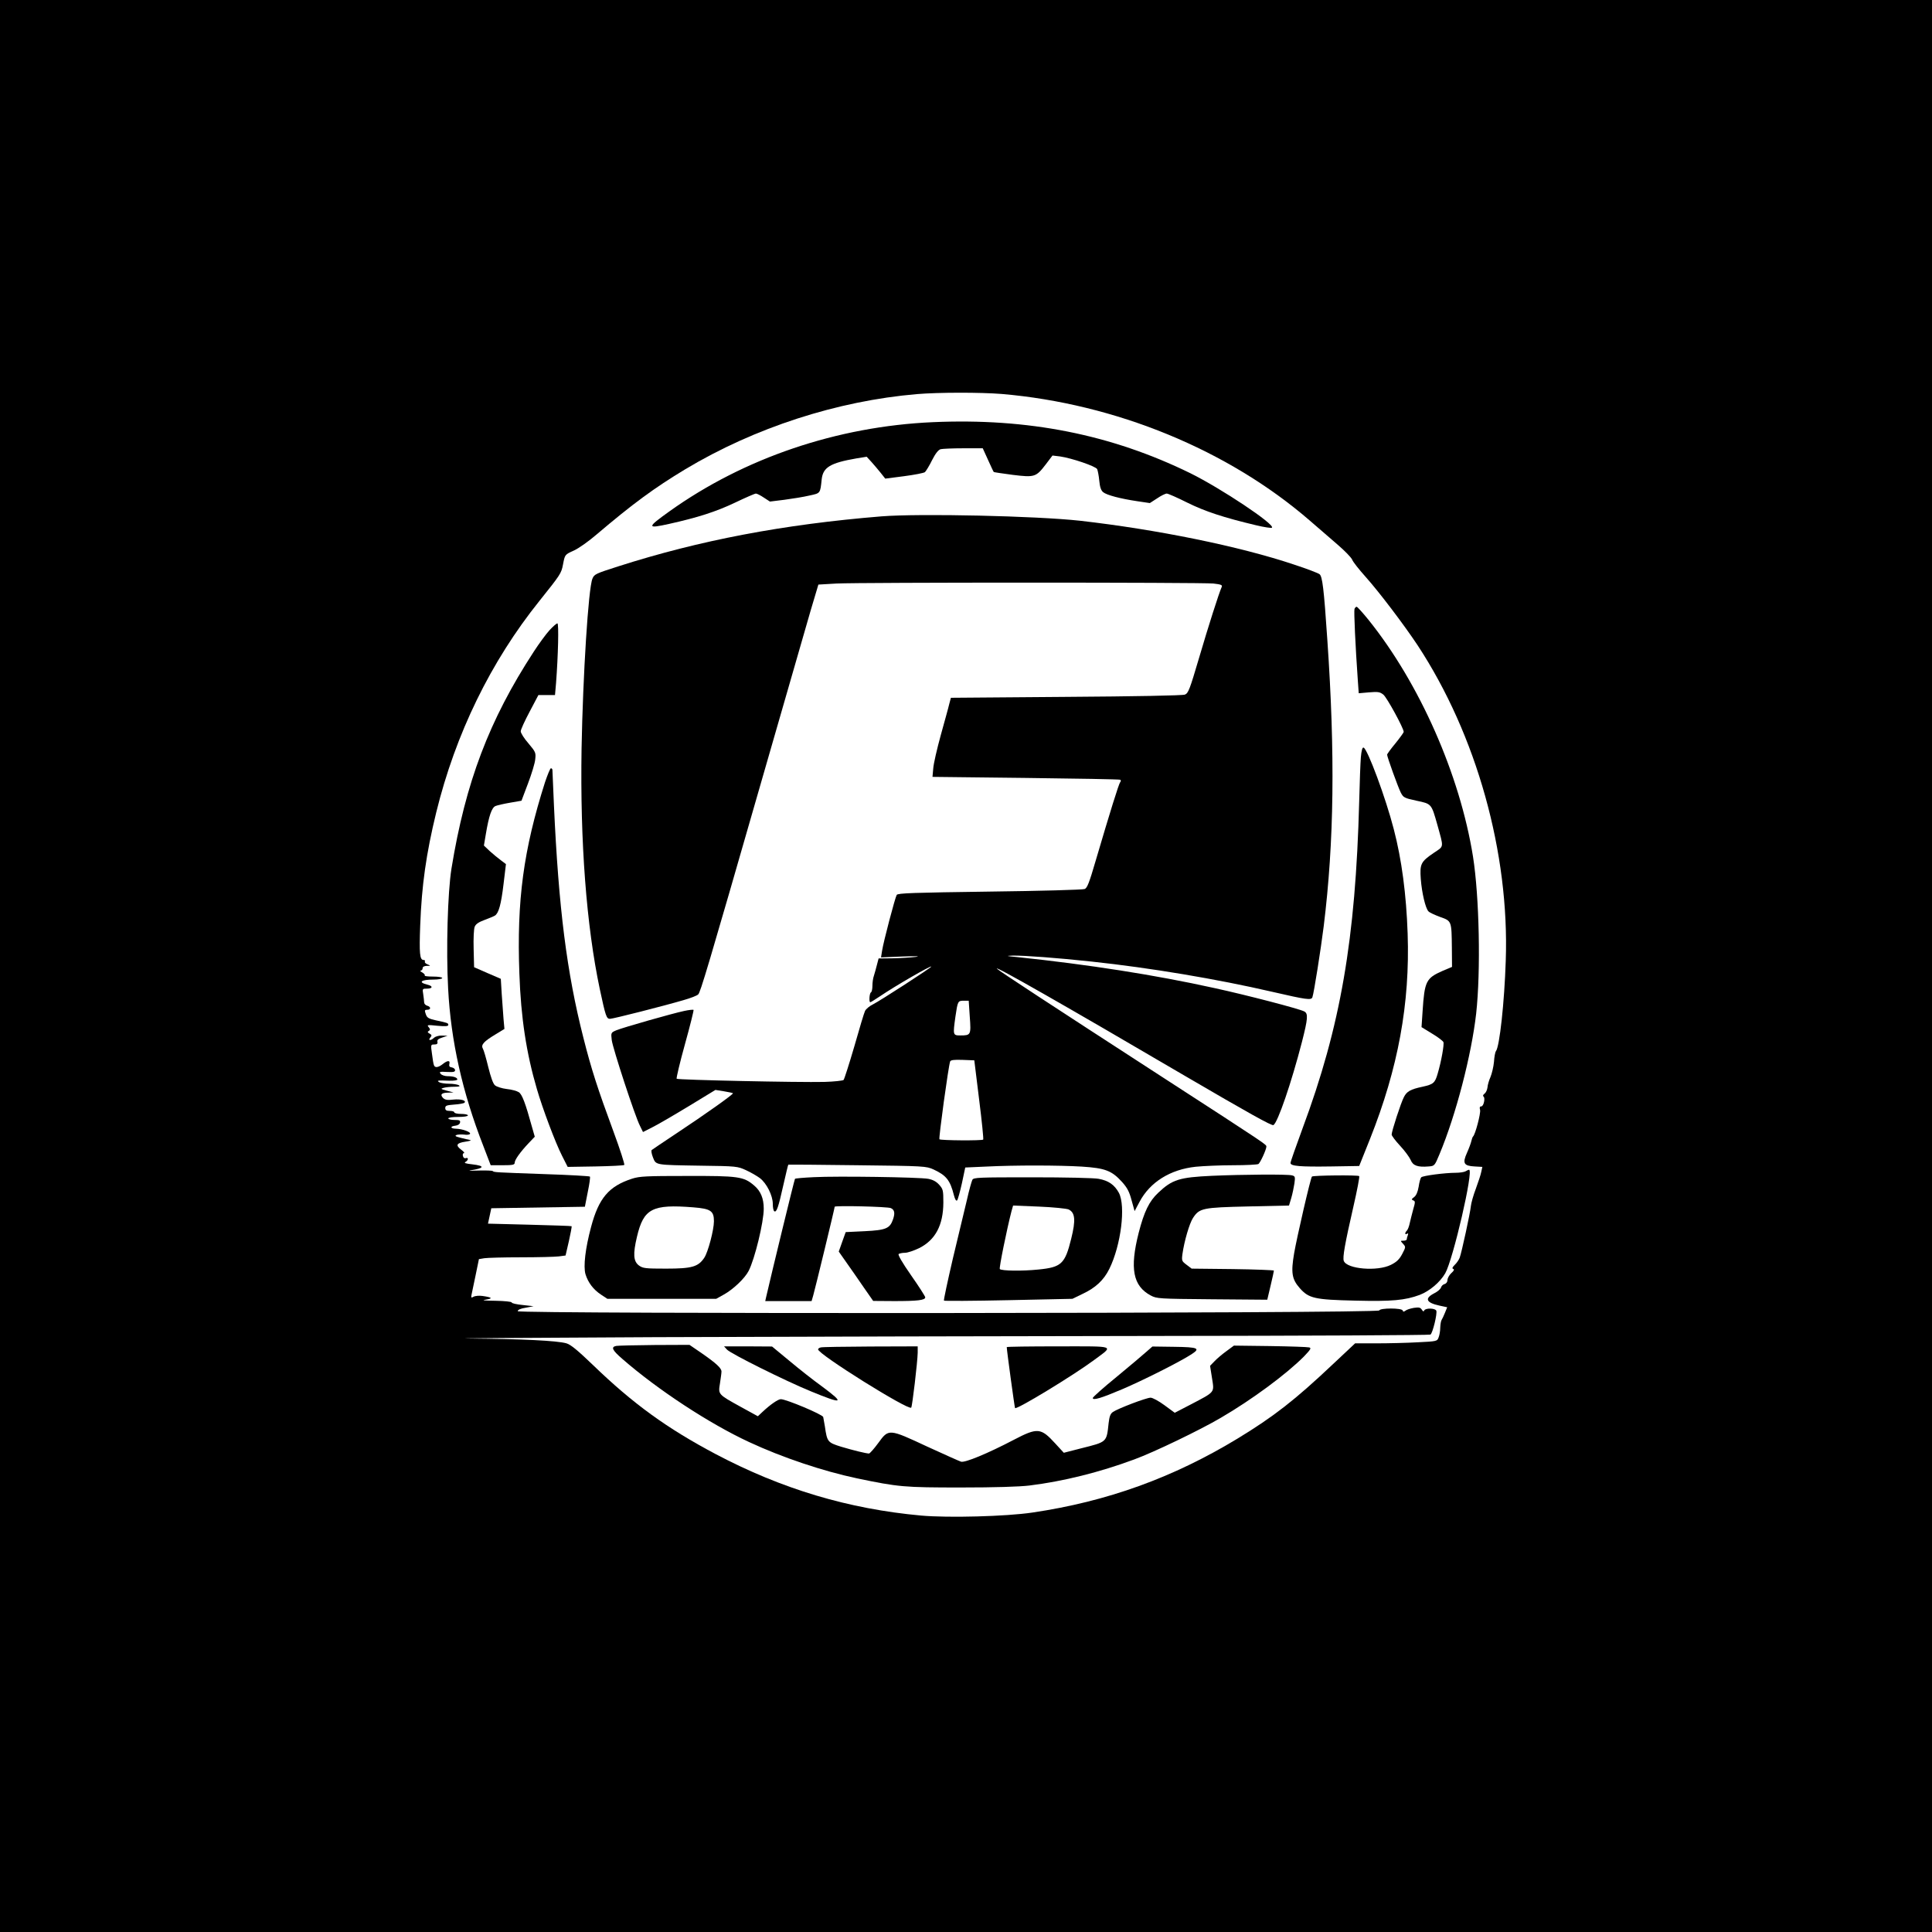 <?xml version="1.0" encoding="UTF-8" standalone="yes"?>
<svg version="1.0" xmlns="http://www.w3.org/2000/svg" width="1024pt" height="1024pt" viewBox="0 0 1280 1280" preserveAspectRatio="xMidYMid meet">
  <g transform="translate(0,1280) scale(0.1,-0.1)" fill="#000000" stroke="none">
    <path d="M0 6400 l0 -6400 6400 0 6400 0 0 6400 0 6400 -6400 0 -6400 0 0
-6400z m6635 3790 c755 -64 1503 -371 2045 -841 58 -50 141 -122 185 -160 44
-38 86 -81 93 -96 6 -16 46 -66 88 -113 93 -104 257 -321 346 -455 391 -595
609 -1376 584 -2090 -9 -278 -41 -569 -65 -599 -5 -6 -11 -38 -13 -71 -3 -33
-14 -78 -23 -100 -10 -22 -19 -53 -20 -69 -2 -16 -10 -35 -20 -42 -9 -7 -12
-15 -7 -18 14 -8 2 -66 -14 -66 -10 0 -13 -7 -8 -24 5 -22 -32 -164 -47 -176
-3 -3 -8 -16 -11 -30 -3 -14 -16 -49 -29 -78 -31 -69 -21 -86 50 -90 l52 -3
-7 -32 c-3 -18 -20 -68 -36 -112 -17 -44 -31 -96 -33 -115 -4 -44 -61 -307
-74 -342 -5 -14 -20 -36 -33 -48 -16 -16 -19 -24 -10 -27 9 -3 5 -12 -13 -28
-14 -13 -25 -34 -25 -45 0 -13 -8 -24 -19 -27 -11 -3 -21 -13 -24 -23 -3 -10
-23 -28 -46 -39 -65 -34 -52 -62 36 -81 l51 -11 -15 -37 c-8 -20 -18 -41 -22
-47 -4 -5 -8 -28 -9 -50 0 -22 -5 -52 -11 -66 -9 -25 -12 -26 -138 -32 -70 -4
-193 -7 -272 -7 l-143 0 -147 -138 c-252 -238 -392 -347 -632 -493 -427 -259
-864 -417 -1359 -490 -174 -26 -557 -36 -737 -20 -483 44 -923 176 -1361 407
-323 171 -547 333 -813 590 -101 97 -148 136 -176 144 -62 18 -298 29 -643 32
-179 1 377 5 1235 9 858 3 2361 7 3340 8 979 1 1785 5 1792 9 15 9 46 139 39
158 -7 18 -72 19 -80 2 -3 -9 -8 -8 -16 5 -10 15 -19 17 -53 12 -23 -4 -48
-12 -56 -19 -11 -8 -15 -8 -18 2 -6 17 -150 17 -155 0 -7 -20 -5708 -24 -5708
-5 0 9 19 18 53 23 l52 10 -72 8 c-40 4 -73 11 -73 17 0 5 -48 10 -107 11 -79
1 -96 3 -63 8 48 7 40 15 -24 24 -21 3 -47 1 -58 -5 -16 -9 -18 -7 -14 13 3
13 15 71 27 129 l22 107 36 6 c20 3 129 6 242 6 113 0 226 3 251 6 l45 6 22
95 c12 53 20 97 18 99 -2 2 -127 6 -279 10 l-275 7 11 51 11 51 310 5 310 5
19 97 c11 53 18 100 14 103 -3 3 -136 11 -294 16 -334 12 -340 12 -349 20 -3
4 -45 5 -93 4 -48 -2 -73 -2 -57 1 95 14 101 30 14 40 -45 5 -57 9 -45 16 20
11 21 32 2 25 -8 -3 -16 2 -19 14 -3 10 0 19 6 19 7 0 0 10 -15 21 -42 31 -35
46 25 55 28 4 43 9 32 11 -11 2 -40 9 -64 15 -35 9 -40 13 -25 19 10 3 33 4
50 2 17 -3 34 -1 38 5 7 12 -50 33 -94 34 -37 1 -40 16 -3 20 17 2 29 10 31
21 3 14 -4 17 -37 17 -23 0 -41 5 -41 10 0 6 28 10 65 10 37 0 65 4 65 10 0 6
-20 10 -45 10 -25 0 -45 5 -45 10 0 6 -13 10 -30 10 -23 0 -30 5 -30 19 0 16
9 19 60 23 33 2 63 8 67 12 15 15 -24 26 -73 21 -40 -5 -55 -2 -68 10 -22 23
-12 35 32 36 l37 1 -45 12 c-41 11 -43 13 -20 19 14 4 45 7 70 7 33 0 41 3 30
10 -8 5 -37 10 -65 10 -27 0 -57 5 -65 10 -18 12 -12 13 68 10 28 -1 52 3 52
8 0 13 -25 22 -65 22 -18 0 -38 7 -45 15 -12 14 -7 16 41 13 43 -2 54 0 54 12
0 8 -10 16 -21 18 -16 2 -20 8 -17 23 7 25 -12 25 -44 -1 -29 -23 -52 -26 -58
-7 -3 6 -9 40 -13 75 -9 61 -8 62 15 62 18 0 24 5 21 18 -3 12 6 20 32 28 l35
12 -37 1 c-20 1 -43 -6 -52 -14 -21 -21 -43 -20 -25 1 11 13 10 18 -5 26 -14
8 -15 12 -5 18 10 7 10 11 -1 25 -13 15 -8 16 58 9 52 -5 72 -3 72 5 0 13 -2
14 -82 31 -49 11 -59 17 -67 41 -9 25 -8 29 10 29 25 0 25 20 -1 27 -11 3 -20
13 -20 22 0 9 -3 33 -6 54 -6 36 -6 37 25 37 38 0 41 17 4 26 -66 16 -45 34
40 34 31 0 57 5 57 10 0 6 -27 10 -62 10 -34 0 -58 3 -54 7 3 4 -4 13 -16 20
-13 7 -17 12 -10 13 6 0 12 7 12 15 0 10 10 15 28 16 26 0 27 0 4 10 -13 5
-20 13 -17 19 3 5 -1 10 -9 10 -25 0 -29 43 -22 229 10 266 39 473 106 748
128 522 362 1001 684 1402 139 174 145 182 156 241 13 66 11 65 73 93 29 13
95 59 146 103 245 208 384 310 591 435 460 276 1007 453 1535 498 144 12 421
12 560 1z"/>
    <path d="M6180 10003 c-633 -28 -1250 -237 -1745 -591 -151 -108 -151 -116 -2
-83 189 42 311 81 437 141 69 33 131 60 138 60 7 0 31 -12 53 -27 l40 -26 97
12 c53 7 127 19 165 28 73 16 71 12 81 108 9 79 57 108 230 138 l68 11 32 -35
c17 -19 45 -52 61 -72 l30 -38 124 16 c69 9 131 21 139 27 7 7 29 42 47 79 23
45 41 68 57 73 13 3 80 6 151 6 l128 0 35 -77 c19 -42 36 -79 38 -80 2 -2 58
-10 125 -19 146 -18 155 -15 220 70 l44 58 50 -6 c77 -11 236 -65 246 -84 4
-9 11 -44 14 -77 4 -43 12 -65 26 -76 23 -19 113 -43 228 -60 l81 -12 48 31
c26 18 55 32 64 32 9 0 70 -27 136 -60 117 -58 241 -99 456 -150 54 -13 101
-20 105 -16 22 21 -338 261 -541 361 -525 257 -1076 366 -1706 338z"/>
    <path d="M5840 9379 c-650 -53 -1206 -159 -1743 -331 -150 -48 -160 -52 -172
-82 -27 -64 -63 -639 -72 -1126 -10 -619 32 -1173 121 -1594 38 -178 44 -196
67 -196 21 0 355 85 488 124 46 13 90 30 97 38 15 16 60 164 419 1413 152 528
299 1037 326 1131 l51 171 120 7 c158 8 2416 8 2497 0 52 -6 61 -10 55 -23
-19 -43 -88 -259 -150 -470 -62 -210 -71 -234 -94 -243 -15 -6 -333 -12 -788
-15 l-762 -6 -11 -41 c-5 -23 -31 -115 -56 -206 -25 -91 -48 -190 -50 -221
l-5 -56 618 -7 c339 -4 621 -9 626 -12 5 -3 5 -11 -1 -17 -9 -12 -64 -187
-162 -520 -42 -144 -56 -181 -73 -187 -12 -5 -295 -13 -629 -17 -504 -7 -609
-10 -616 -22 -11 -18 -88 -311 -97 -370 l-7 -44 144 6 c91 3 122 2 84 -3 -33
-4 -101 -8 -152 -9 l-92 -1 -11 -42 c-6 -24 -15 -56 -20 -72 -6 -16 -10 -46
-10 -67 0 -21 -4 -41 -10 -44 -10 -6 -14 -65 -4 -65 3 0 31 17 62 38 103 70
342 208 342 198 0 -7 -340 -227 -386 -250 -23 -11 -47 -31 -53 -44 -6 -12 -38
-118 -71 -235 -34 -116 -66 -216 -71 -222 -6 -5 -63 -11 -127 -13 -169 -4
-970 13 -979 21 -3 4 21 107 55 229 34 122 59 224 57 227 -3 3 -31 0 -63 -7
-76 -16 -403 -109 -449 -128 -35 -15 -36 -16 -30 -65 7 -55 154 -505 187 -568
l20 -41 61 31 c33 16 141 79 240 139 l179 109 56 -9 c31 -5 58 -11 60 -13 6
-5 -184 -140 -376 -267 -85 -56 -158 -106 -162 -109 -5 -4 -1 -26 8 -49 21
-52 11 -50 319 -55 234 -3 242 -4 298 -30 31 -14 72 -38 91 -52 45 -34 86
-116 86 -171 0 -24 4 -46 10 -49 15 -9 27 26 60 174 17 74 31 135 33 135 1 1
207 -1 457 -4 447 -5 456 -6 505 -28 84 -39 110 -71 135 -171 7 -27 15 -40 21
-34 5 5 19 56 32 114 l22 104 135 6 c199 10 487 9 637 0 156 -10 199 -27 267
-102 34 -38 48 -64 63 -121 l20 -72 33 62 c69 130 203 214 372 232 51 5 163
10 248 10 85 0 160 4 167 8 13 8 53 97 53 115 -1 15 23 0 -689 461 -747 484
-1083 704 -1096 718 -25 27 439 -237 1249 -712 416 -243 573 -331 583 -324 29
18 119 281 189 552 39 153 42 187 15 201 -31 17 -384 109 -596 155 -393 87
-837 156 -1305 205 -75 7 -79 8 -30 10 75 1 295 -15 525 -40 384 -41 827 -115
1194 -200 226 -52 259 -57 266 -36 10 27 56 319 75 471 69 559 76 1142 24
1896 -23 343 -33 422 -52 436 -9 7 -84 36 -167 63 -363 122 -910 233 -1420
291 -292 32 -1061 49 -1315 29z m585 -3315 c9 -121 7 -124 -62 -124 -50 0 -50
2 -33 125 15 102 16 105 55 105 l33 0 7 -106z m62 -549 c18 -142 30 -262 27
-265 -8 -8 -281 -6 -290 2 -6 6 59 481 71 516 4 9 26 12 82 10 l78 -3 32 -260z"/>
    <path d="M8974 8766 c-5 -13 6 -250 22 -475 l6 -84 68 6 c60 5 72 3 95 -15 23
-18 135 -223 135 -247 0 -4 -25 -39 -55 -76 -30 -36 -55 -70 -55 -75 0 -15 72
-214 90 -250 18 -35 23 -37 105 -55 100 -21 98 -19 138 -160 43 -156 45 -139
-23 -185 -87 -59 -94 -74 -87 -173 7 -92 31 -195 51 -215 7 -8 42 -24 77 -37
77 -27 76 -26 78 -205 l1 -126 -64 -27 c-108 -48 -118 -68 -131 -267 l-7 -105
70 -43 c39 -23 72 -49 75 -56 6 -15 -14 -128 -38 -209 -18 -62 -28 -71 -101
-87 -80 -17 -104 -31 -123 -69 -20 -38 -81 -226 -81 -248 0 -7 25 -41 56 -74
31 -33 62 -76 70 -94 15 -38 47 -49 119 -43 39 3 40 4 72 81 109 260 212 658
243 932 31 281 21 774 -21 1040 -87 543 -354 1147 -692 1568 -39 48 -74 87
-79 87 -5 0 -11 -7 -14 -14z"/>
    <path d="M3641 8625 c-23 -25 -70 -89 -105 -143 -295 -452 -452 -866 -545
-1437 -25 -158 -36 -536 -22 -795 18 -346 94 -686 233 -1042 l49 -128 80 0
c67 0 79 3 79 17 0 19 38 72 93 130 l40 42 -18 63 c-44 160 -66 218 -88 232
-12 8 -48 18 -80 21 -32 4 -66 15 -77 24 -13 10 -28 53 -45 121 -14 58 -30
113 -36 123 -14 25 6 47 84 94 l59 36 -6 66 c-3 36 -8 111 -12 166 l-6 100
-88 38 -89 39 -3 121 c-2 69 1 133 7 147 7 18 27 31 65 45 30 11 61 24 69 29
25 16 41 74 57 208 l16 133 -33 25 c-19 14 -52 41 -74 61 l-39 37 13 77 c20
120 39 175 64 185 12 5 56 15 97 22 l75 13 43 114 c24 63 46 135 48 160 5 44
3 49 -45 106 -28 32 -51 68 -51 80 0 11 27 70 59 130 l58 110 55 0 55 0 7 80
c14 184 19 395 9 395 -6 0 -29 -20 -52 -45z"/>
    <path d="M9016 7783 c-3 -37 -8 -169 -11 -293 -24 -913 -123 -1489 -376 -2168
-43 -117 -79 -219 -79 -227 0 -21 64 -26 270 -23 l185 3 72 180 c186 468 265
896 249 1360 -9 260 -39 489 -92 692 -53 206 -174 532 -200 540 -8 3 -14 -20
-18 -64z"/>
    <path d="M3611 7618 c-143 -449 -188 -784 -170 -1268 10 -291 46 -527 116
-765 37 -128 123 -357 167 -443 l37 -73 184 3 c101 2 187 6 191 10 4 4 -29
106 -73 225 -103 279 -145 408 -198 618 -110 432 -164 858 -195 1540 -5 121
-10 226 -10 233 0 6 -4 12 -10 12 -5 0 -22 -42 -39 -92z"/>
    <path d="M9710 5040 c-8 -5 -38 -10 -65 -10 -71 0 -218 -19 -229 -30 -5 -5
-13 -33 -17 -62 -6 -35 -16 -58 -30 -69 -18 -13 -19 -17 -6 -22 14 -5 14 -11
0 -59 -8 -29 -18 -70 -23 -91 -4 -21 -13 -44 -19 -50 -15 -15 -14 -30 1 -21 8
5 9 2 5 -10 -4 -10 -7 -22 -7 -27 0 -5 -10 -9 -22 -9 -21 0 -21 0 -2 -21 18
-20 18 -21 -6 -67 -19 -36 -37 -53 -75 -72 -90 -45 -291 -28 -312 26 -9 23 8
117 63 357 25 109 43 202 39 205 -7 8 -305 5 -313 -3 -9 -8 -100 -403 -118
-508 -22 -129 -15 -172 37 -231 60 -68 98 -77 369 -83 242 -6 329 2 426 38 65
25 134 83 169 143 52 91 190 686 158 686 -4 0 -15 -5 -23 -10z"/>
    <path d="M8030 5010 c-217 -10 -264 -25 -356 -112 -61 -57 -94 -126 -130 -266
-60 -236 -38 -352 80 -415 40 -21 52 -22 406 -25 l366 -3 22 93 c12 51 22 96
22 100 0 3 -123 8 -272 10 l-273 3 -33 25 c-32 24 -34 27 -28 72 12 85 46 202
70 239 43 65 63 69 366 76 l270 6 15 50 c8 27 17 71 21 97 6 44 4 48 -17 53
-30 8 -322 6 -529 -3z"/>
    <path d="M4188 4991 c-154 -50 -221 -128 -272 -320 -38 -142 -52 -261 -37
-313 17 -55 52 -102 104 -136 l41 -27 360 0 361 0 52 29 c61 34 138 107 163
156 41 80 100 323 100 412 0 68 -20 117 -64 154 -69 59 -103 64 -445 63 -268
0 -313 -2 -363 -18z m406 -190 c115 -9 136 -24 136 -92 0 -57 -39 -205 -64
-242 -40 -60 -82 -72 -253 -72 -138 0 -154 2 -180 21 -37 28 -40 76 -13 190
44 187 101 217 374 195z"/>
    <path d="M5393 5001 c-67 -3 -124 -8 -126 -11 -4 -4 -156 -630 -192 -787 l-5
-23 153 0 154 0 11 38 c13 45 142 577 142 587 0 9 350 1 372 -9 24 -11 29 -32
15 -73 -21 -62 -46 -73 -189 -80 l-125 -6 -23 -64 -23 -65 54 -77 c30 -42 81
-116 114 -164 l60 -86 141 -1 c154 0 204 6 204 25 0 6 -42 72 -94 146 -60 86
-89 137 -82 141 6 4 25 8 42 8 17 0 59 14 94 31 107 54 159 151 160 301 0 82
-2 90 -28 119 -19 21 -41 33 -72 39 -60 11 -604 19 -757 11z"/>
    <path d="M6442 4983 c-5 -10 -22 -70 -36 -133 -15 -63 -57 -238 -93 -388 -35
-151 -62 -276 -59 -279 3 -3 196 -2 428 3 l423 9 66 32 c88 41 142 92 179 167
77 157 109 415 63 503 -29 53 -68 81 -134 93 -28 6 -226 10 -440 10 -360 0
-389 -1 -397 -17z m638 -196 c43 -21 48 -70 17 -194 -41 -167 -65 -189 -218
-204 -107 -11 -242 -9 -255 3 -6 6 46 261 77 382 l11 39 171 -7 c96 -4 183
-13 197 -19z"/>
    <path d="M4083 3883 c-37 -7 -27 -28 40 -86 235 -205 577 -429 840 -551 221
-103 491 -193 713 -240 277 -58 315 -61 689 -61 228 0 387 5 455 13 226 28
466 88 695 173 131 48 436 195 572 275 208 121 437 291 552 407 45 47 50 56
35 60 -11 3 -127 7 -259 9 l-240 3 -50 -37 c-28 -20 -63 -50 -79 -67 l-29 -30
13 -82 c15 -97 23 -88 -141 -174 l-106 -55 -68 50 c-38 28 -79 50 -92 50 -28
0 -217 -72 -250 -95 -16 -11 -23 -29 -28 -73 -14 -129 -9 -124 -184 -168
l-113 -29 -57 62 c-95 104 -117 106 -274 24 -176 -92 -324 -153 -350 -145 -12
4 -113 49 -224 100 -255 119 -255 119 -324 24 -28 -38 -56 -70 -62 -70 -21 1
-100 20 -184 45 -90 28 -93 32 -108 135 -4 25 -9 53 -11 62 -5 17 -245 118
-281 118 -18 0 -70 -36 -120 -83 l-32 -30 -113 62 c-152 84 -150 82 -138 156
5 33 10 68 10 78 0 23 -35 55 -133 123 l-79 54 -231 -1 c-128 -1 -242 -4 -254
-6z"/>
    <path d="M4816 3859 c24 -27 388 -208 554 -276 216 -89 230 -83 78 30 -57 41
-155 118 -218 171 l-115 95 -159 1 -159 0 19 -21z"/>
    <path d="M5438 3873 c-10 -2 -18 -8 -18 -13 0 -32 598 -406 617 -386 7 7 42
304 43 364 l0 42 -312 -1 c-172 -1 -321 -3 -330 -6z"/>
    <path d="M6670 3875 c0 -20 52 -401 55 -404 12 -11 387 217 523 318 133 99
153 91 -237 91 -187 0 -341 -2 -341 -5z"/>
    <path d="M7595 3844 c-22 -20 -111 -95 -197 -166 -87 -71 -158 -134 -158 -140
0 -18 56 -1 195 58 134 57 377 179 453 228 69 43 54 51 -109 53 l-144 2 -40
-35z"/>
  </g>
</svg>